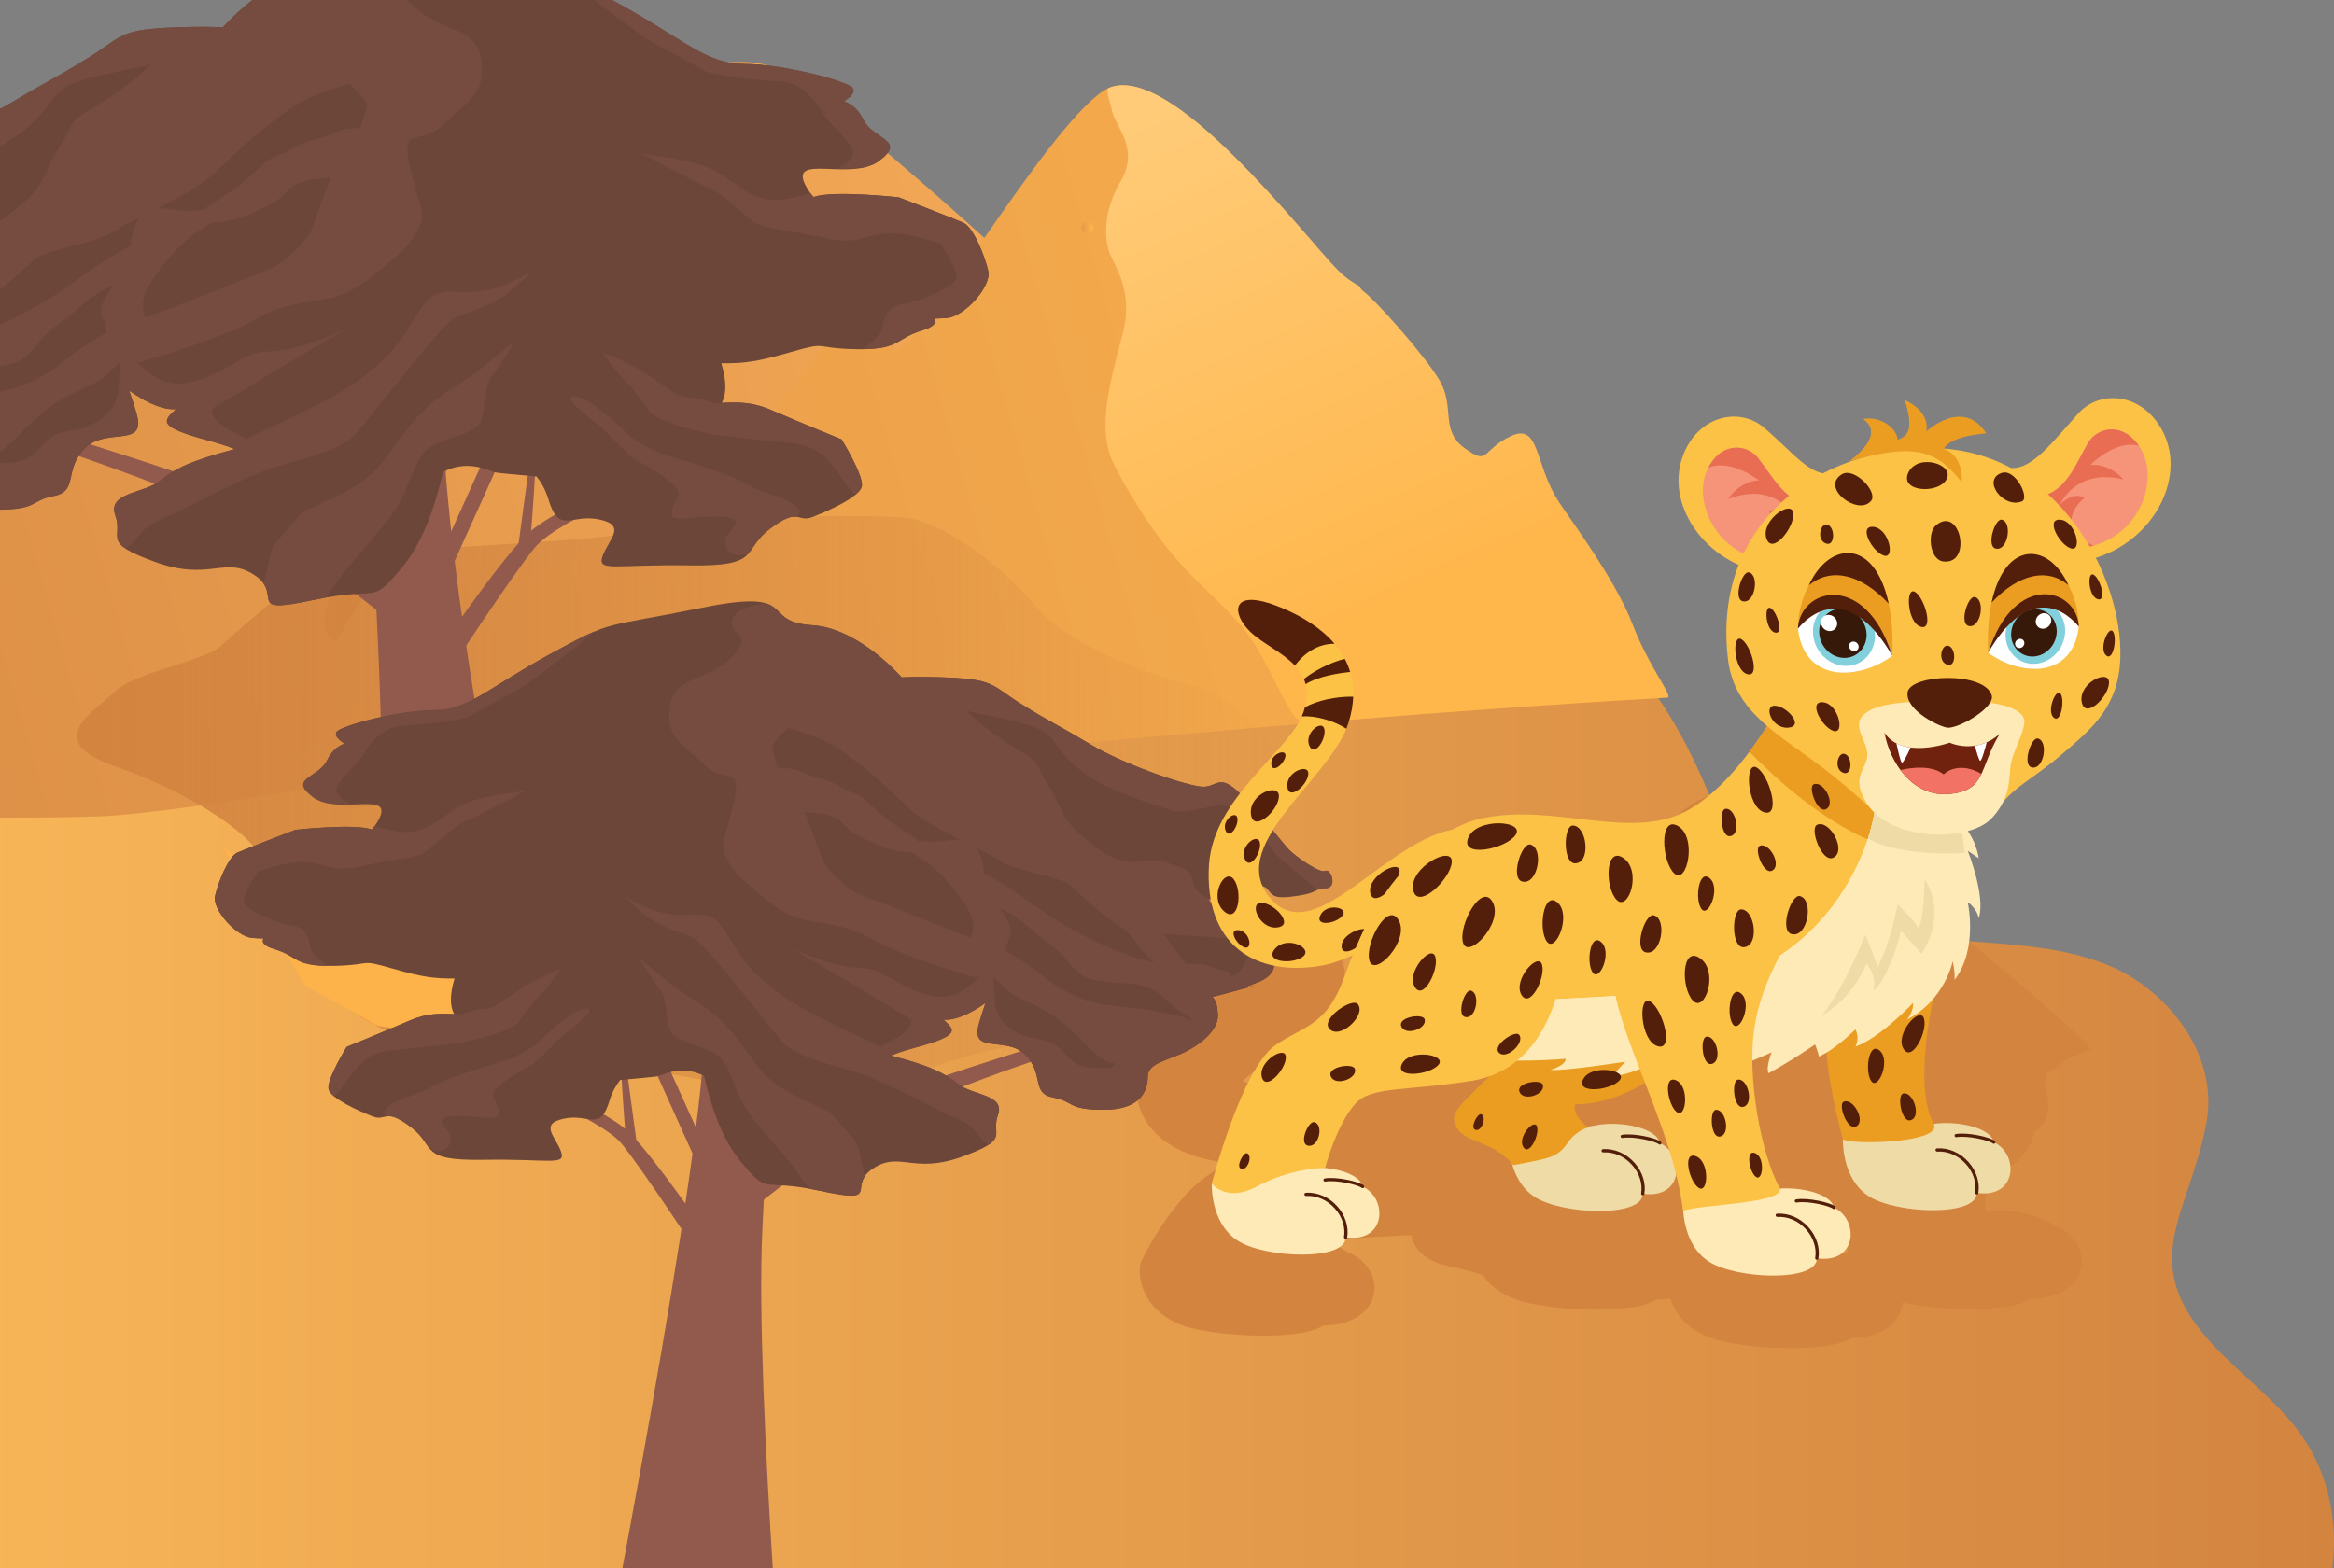 <svg xmlns="http://www.w3.org/2000/svg" xmlns:xlink="http://www.w3.org/1999/xlink" id="Layer_10" data-name="Layer 10" viewBox="0 0 583.26 392.01"><rect x="0" y="0" width="583.26" height="392.01" fill="#808080" stroke="none"/><defs><style>      .cls-1 {        fill: #e86d53;      }      .cls-2 {        fill: #81d0dc;      }      .cls-3 {        fill: #d38540;      }      .cls-4 {        fill: url(#linear-gradient-5);      }      .cls-5 {        fill: url(#linear-gradient-6);      }      .cls-6 {        fill: url(#linear-gradient-4);      }      .cls-7 {        fill: url(#linear-gradient-3);      }      .cls-8 {        fill: url(#linear-gradient-2);      }      .cls-9 {        fill: #f59478;      }      .cls-10 {        fill: url(#linear-gradient);      }      .cls-11 {        fill: #eb9d22;      }      .cls-12 {        fill: #fdeab7;      }      .cls-13 {        fill: #f27366;      }      .cls-14 {        fill: #fdb349;      }      .cls-15 {        fill: #6c4638;      }      .cls-16 {        fill: #915a4c;      }      .cls-17 {        fill: #efdba5;      }      .cls-18 {        fill: #fff;      }      .cls-19 {        fill: #754c3f;      }      .cls-20 {        fill: #fbc246;      }      .cls-21 {        fill: #70220f;      }      .cls-22 {        fill: #531f0a;      }      .cls-23 {        fill: #371909;      }    </style><linearGradient id="linear-gradient" x1="-106.68" y1="296.92" x2="583.26" y2="296.92" gradientUnits="userSpaceOnUse"><stop offset="0" stop-color="#ffbe5c"></stop><stop offset=".29" stop-color="#f1ac53"></stop><stop offset="1" stop-color="#d38540"></stop></linearGradient><linearGradient id="linear-gradient-2" x1="-189.42" y1="165.1" x2="252.57" y2="165.1" gradientTransform="translate(35.45 -28.79) rotate(163.91) scale(1 -1)" gradientUnits="userSpaceOnUse"><stop offset=".02" stop-color="#f1a755"></stop><stop offset="1" stop-color="#d38540"></stop></linearGradient><linearGradient id="linear-gradient-3" x1="-435.79" y1="207.28" x2="21.64" y2="207.28" gradientTransform="translate(35.45 -28.79) rotate(163.91) scale(1 -1)" gradientUnits="userSpaceOnUse"><stop offset=".02" stop-color="#ffb64a"></stop><stop offset="1" stop-color="#e5994c"></stop></linearGradient><linearGradient id="linear-gradient-4" x1="-233.41" y1="120.51" x2="-253.44" y2="265.05" gradientTransform="translate(35.45 -28.79) rotate(163.91) scale(1 -1)" gradientUnits="userSpaceOnUse"><stop offset=".02" stop-color="#ffcb78"></stop><stop offset="1" stop-color="#ffb64a"></stop></linearGradient><linearGradient id="linear-gradient-5" x1="273.18" y1="56.93" x2="270.28" y2="56.93" gradientTransform="matrix(1,0,0,1,0,0)" xlink:href="#linear-gradient-3"></linearGradient><linearGradient id="linear-gradient-6" x1="19.2" y1="201.11" x2="323.2" y2="201.11" gradientUnits="userSpaceOnUse"><stop offset=".02" stop-color="#d38540"></stop><stop offset="1" stop-color="#d38540" stop-opacity="0"></stop></linearGradient></defs><path class="cls-10" d="M24.83,163.05c67.02-9.91,134.74-13.91,202.31-11.89,51.14,1.53,110.47-14.76,160.55,1.01,23.91,7.53,37.42,39.92,43.61,57.27,5.99,16.79,34.03,22.5,49.85,24.7,15.39,2.13,31.38,1.19,45.92,7.24,14.54,6.05,27.52,22.29,24.31,39.31-4.48,23.8-18.03,34.91,2.32,56.21,7.67,8.03,16.89,14.43,22.89,24.08,8.06,12.98,8.89,31.14,2.06,44.98-7.35,14.89-22.14,23.57-37.04,26.79-14.9,3.22-30.23,1.79-45.4,1.19-62.11-2.47-123.98,9.15-186.11,10.52-27.44.61-54.97-.78-82.28,2.26-8.28.92-16.57,2.25-24.88,1.76-30.55-1.8-58.41-18.15-88.84-18.3-41.6-.2-82.49,2-124.1-2.13-21.85-2.17-48.89-10.65-52.17-34.97-3.28-24.29,21.16-47.98,12.4-70.49-5.49-14.12-20.92-18.62-32.54-26.83-26.89-18.99-32.76-66.53-11.48-93,15.51-19.29,39.86-25.52,62.67-30.04,18.58-3.68,37.23-6.91,55.94-9.68Z"></path><path class="cls-8" d="M261.56,73.71s-58.35-54.53-70.35-57.55c-11.99-3.03-33.14,4-43.86,18.21-10.73,14.21-42.14,24.2-42.14,24.2,0,0-17.14-8.03-24.58,1.53-7.44,9.56-9.25,19.35-37.36,24.68-28.12,5.33-48.32-3.67-76.17,8.99-27.85,12.67-35.9,23.33-54.1,34.13-18.2,10.81-50.81,29.48-54.1,34.13-3.29,4.66-21.22,22.8-22.56,27.82-1.33,5.02,8.73,20.65,20.96,18.05,12.22-2.6,51.71-10.28,65.66-6.89,13.95,3.39,79.88,3.84,101.89,3.05,22.01-.79,92.43-13.68,134.73-21.25,42.3-7.57,110.03-16.91,118.57-25.86,8.54-8.95-16.59-83.25-16.59-83.25Z"></path><path class="cls-7" d="M401.21,152.18c-10.94-2.15,2.5,1.07-5.24-8.32-5.25-6.37-8.39-14.16-12.71-21.13-1.56-2.52-3.39-5.64-5.98-7.23-2.46-1.51-4.3-.35-6.51,1.37-1.73,1.35-5.18.55-6.1-1.47-8.99-19.63-31.92-30.77-35.74-53.12-.05-.28-.07-.55-.07-.82-13.54-15.53-40.48-47.39-53.26-38.67-14.99,10.22-46.97,66.54-52,64.63-5.04-1.91-6.57-11.13-10.71-9.94s-5.71,11.31-24.9,30.3c-19.19,18.99-37.67,28.8-54.67,35.95-17,7.15-57.75,44.69-57.75,44.69l10.69,13.74s278.6-25.4,321.66-27.73c10.51-.57-20.5-.55-.91-3.88-8.86-5.75,4.44-16.35-5.8-18.36Z"></path><path class="cls-6" d="M323.19,178.63c-2.24-2.88-5.75-11.38-9.67-17.65-3.92-6.27-9.42-10.67-16.41-17.82-6.99-7.14-13.86-17.5-18.72-27.02-4.86-9.52-.24-22.83,2.34-33.44,2.58-10.61-2.83-17.15-3.68-20.08s-1.65-9.39,3.07-17.45c4.72-8.06-1.38-13.34-2.28-17.67-.58-2.8-1.34-3.95-.99-5.4,15.57-7.11,48.45,36.31,57.69,45.65,1.43,1.44,3.19,2.69,5.14,3.79.32.57.65,1.01,1.01,1.26,2.8,2.01,14.92,15.43,18.98,22.18,4.06,6.75.08,12.49,6.32,17.03,6.24,4.54,4.05.59,11.48-2.96,7.43-3.55,5.92,7.1,12.18,16.57,3.13,4.74,14.11,19.42,18.31,30.41,4.21,10.99,10.4,18.27,8.7,18.36-12.24.66-52.26,3.2-90.74,6.48-1.18-.65-2.07-1.4-2.73-2.26Z"></path><path class="cls-3" d="M110.87,119.17c-3.98,6.39-13.41,18.14-15.05,21.52-1.64,3.39-12.06,19.79-12.06,19.79,0,0-7.05-1.75,2.16-19.55,9.2-17.8,14.5-21.65,11.6-26.64-2.89-4.99-3.75-9.98-1.69-14.95,2.06-4.96,5.55-10.05,7.65-15.89,2.1-5.85,3.86-8.82,3.95-12.56.06-2.83-.57-8.67-1.37-12.59,5.04-1.69,31.61-11.08,41.3-23.92,9.55-12.65,27.33-19.58,39.58-18.83-3.7,1.39-8.68,3.78-11.81,7.34-5.48,6.24-2.63,8.04-10.26,14.9-7.63,6.86-19.03,12.77-21.09,19.77-2.06,7-5.03,16.89-8.59,23.74-3.56,6.85-11,13.36-13.64,15.29-2.65,1.93-6.69,16.2-10.67,22.59Z"></path><path class="cls-4" d="M271.73,58.43c1.93,0,1.93-3,0-3s-1.93,3,0,3h0Z"></path><path class="cls-3" d="M447.66,199.41c-9.28-4.17-24.07-2.29-29.98,6.45-2.31,3.42-2.77,7.4-1.3,11.2,1.87,4.81,6.68,8.91,13.58,11.7-1.15,3.68-1.32,7.59-.48,11.57.86,4.08,3.25,7.14,6.19,9.5-4.22,2.75-8.43,4.82-12.57,6.14-8,2.57-18.32,1.94-29.24,1.27-9.23-.57-18.77-1.15-28.42-.02-2.77.33-5.62.9-8.47,1.7-8.51,1-16.75,4.21-24.04,7.06-8.97,3.5-17.45,6.81-22.27,4.23-.03-.01-.05-.03-.08-.04,2.02-2.02,6.65-4.98,9.63-6.89,5.17-3.31,10.06-6.44,12.83-10.02.37-.47.69-.95.97-1.43.41-.7.77-1.43,1.12-2.28.07-.17.14-.33.19-.47.28-.77.5-1.55.63-2.26.01-.06.09-.6.1-.66.04-.28.08-.57.1-.85.02-.29.02-.58,0-.87,0-2.02-.46-3.94-1.39-5.73-.06-.12-.12-.25-.19-.37-.33-.6-.72-1.18-1.15-1.74-.18-.24-.39-.47-.71-.83-.18-.22-.37-.43-.57-.64-.13-.13-.26-.26-.4-.37-.94-.9-2.03-1.75-3.24-2.53-.11-.08-.23-.16-.35-.23-.05-.03-.12-.07-.19-.11-.29-.18-.6-.35-.91-.52l-1.97,3.53,1.73-3.66c-.25-.14-.49-.28-.76-.42-.37-.19-.76-.38-1.15-.57-.31-.15-.63-.3-.95-.44-.38-.17-.78-.34-1.18-.5-.34-.14-.68-.27-1.03-.41-.39-.15-.78-.29-1.17-.43-.38-.13-.76-.26-1.25-.43l-1.04-.34c-.42-.13-.85-.26-1.29-.39l-1.05-.31c-.49-.13-.99-.26-1.53-.4l-.86-.22c-.81-.2-1.62-.39-2.45-.56-3.7-.8-6.79-1.21-9.2-1.23-1.8-.01-3.31.21-4.61.66-.28.09-.65.23-.89.34-1.39.65-2.51,1.67-3.26,2.98-.74,1.29-1.04,2.73-.88,4.16.16,1.42.74,2.77,1.73,4,1.11,1.39,2.73,2.64,4.82,3.71.52.27,1.08.53,1.67.77l.69.28c.32.13.64.26.98.39l.77.28,2.01-5.52-1.7,5.63,4.24,1.51c.37.14.74.28,1.16.44l.31.12c.31.13.61.26.91.39.01,0,.31.14.32.14.07.03.14.07.21.1-1.69,1.31-4.79,3.13-7.02,4.43-8.55,5.01-18.23,10.69-19.3,19.9-.62,5.34.98,10.13,4.61,13.85,4.1,4.2,10.69,6.81,19.12,7.68-.44.15-.89.31-1.34.47-11.35,4.2-20.08,21.59-21.04,23.56-.32.65-.51,1.35-.57,2.07-.33,3.83,1.63,11.19,11.03,14.5,7.31,2.57,27.69,3.74,34.11.32.24-.13.46-.25.67-.39,8.32-.16,12.04-4.18,12.71-8.13.63-3.65-1.24-8.05-6.67-10.28-.29-.21-.6-.4-.92-.55-.61-.44-1.44-.91-2.6-1.35.24-.17.49-.34.74-.49,1.64-.97,7.21-1.24,13.66-1.56,1.58-.08,3.3-.16,5.15-.26.22,1.58,1.05,3.46,3.27,5.22,2.09,1.67,4.85,2.28,8.03,2.99,2.24.5,4.73,1.05,6.6,1.92,1.53,2.15,4.13,4.53,8.48,6.06,7.31,2.57,27.69,3.74,34.11.32.23-.13.46-.25.66-.39,1.31-.02,2.48-.14,3.53-.32.98,3.14,3.57,7.59,10.46,10.01,4.09,1.44,12.29,2.44,19.83,2.44,5.93,0,11.45-.62,14.28-2.12.24-.13.46-.26.67-.39,8.32-.16,12.04-4.18,12.71-8.13.04-.25.07-.5.09-.76,8.76,1.99,25.58,2.59,31.31-.46.24-.13.46-.26.67-.39,8.32-.17,12.03-4.18,12.71-8.13.63-3.66-1.24-8.05-6.67-10.28-.35-.25-.71-.47-1.1-.64-.02-.01-.05-.02-.07-.03-4.12-2.7-11.55-3.14-16.05-3.12-.29-1.83-.02-4.87,1.34-8.83.35-.26.68-.52.99-.77,1.24.04,2.48-.32,3.53-1.06,3.74-2.62,5.62-5.84,6.4-8.96.75-.45,1.41-1.07,1.91-1.84,2.04-3.13,1.67-6.75.52-9.93.34-.85.49-1.77.41-2.7.28-.14.56-.29.81-.44,1.52-.88,2.78-1.81,3.83-2.81.05-.03.11-.06.16-.09,1.68-.96,3.58-1.69,6.22-2.69,2.56-.98-72.51-62.07-74.71-63.06ZM449.4,306.34c3.06-.9,6.1-1.91,8.39-2.71.15.08.29.16.45.23.82,2.73,1.95,5.54,3.41,8.5.03.29.07.59.13.89-3.23-.71-6.73-.91-9.31-.94-1.21-1.66-2.28-3.76-3.07-5.98Z"></path><g><path class="cls-5" d="M54.97,161.67c-5.36,4.03-21.49,6.43-26.34,11.28-4.85,4.85-18.55,12.12,0,18.57,18.55,6.45,32.68,16.2,35.8,21.56,11.34,19.5,5.72,28.34,23.86,39.98,18.14,11.64,29.12,8.22,48.43,10.25,19.3,2.03,56.13,11.84,74.27,9.64,18.15-2.2,15.52-5.84,40.26-11.25,24.75-5.42,62.11-26.98,62.11-26.98,0,0,11.29-27.87,9.68-37.54-1.61-9.68-14.52-23.39-25-25.81-10.49-2.42-31.46-10.34-38.72-19.29-7.26-8.94-23.18-22.06-33.77-22.76-10.59-.7-52.53-.7-66.25,3.33-13.71,4.03-71.64,3.01-82.19,10.68-10.55,7.67-22.14,18.35-22.14,18.35Z"></path><path class="cls-16" d="M126.74,218.45s-12.75-58.98-15.86-106.87c-3.11-47.89-3.17-39.05-3.17-39.05l-17.74,3.7s2.74,46.12,4.53,85.37c2.04,44.72,0,65.74,0,65.74,0,0-9.97,8.87-13.59,9.81-3.25.85,17.38,10.19,17.38,3.78,0-2.21-1.62-3.59,8.51-.56,9.24,2.77,15.12-3.35,19.34.87,4.22,4.22,19.3-5.9,15.67-7.96-5.81-3.29,3.77-3.1-1.77-6.7-5.54-3.6-12.09-2.36-13.3-8.14Z"></path><path class="cls-16" d="M3.34,108.57s36.64,11.5,56.83,21.59c20.19,10.09,40.1,27.37,40.1,27.37l3.94-6.23s-30.3-21.77-43.76-27.34c-13.46-5.57-54.96-18.19-54.96-18.19l-2.15,2.8Z"></path><path class="cls-16" d="M108.71,163.88s15.25-22.59,22.77-30.1c7.52-7.52,37.79-19.25,37.79-19.25v3.58s-29.71,11.47-35.62,18.77c-5.91,7.3-20.16,29.03-20.16,29.03l-4.78-2.02Z"></path><path class="cls-16" d="M108.71,141.58c1.3-2.36,25.01-55.33,25.01-55.33l3.42,1.86-25.68,56.9-2.75-3.43Z"></path><path class="cls-16" d="M132.49,114.52l-3.04,22.41s2.71-2.14,3.04-2.47,1.43-19.4,1.43-19.4l-1.43-.54Z"></path><path class="cls-16" d="M146.49,438.91s26.53-132.7,29.32-175.65c2.79-42.95,2.84-35.02,2.84-35.02l15.9,3.32s-2.46,41.36-4.07,76.56c-1.83,40.11,6.92,142,6.92,142,0,0-52-6.01-50.92-11.2Z"></path><path class="cls-16" d="M272.24,260.55s-32.86,10.31-50.97,19.36c-18.1,9.05-35.96,24.54-35.96,24.54l-3.53-5.59s27.17-19.52,39.24-24.52c12.07-5,49.29-16.31,49.29-16.31l1.93,2.51Z"></path><path class="cls-16" d="M177.75,310.16s-13.68-20.25-20.42-27c-6.74-6.74-33.89-17.26-33.89-17.26v3.21s26.64,10.29,31.94,16.83c5.3,6.55,18.08,26.03,18.08,26.03l4.28-1.81Z"></path><path class="cls-16" d="M177.75,290.16c-1.16-2.12-22.43-49.62-22.43-49.62l-3.07,1.67,23.03,51.03,2.47-3.08Z"></path><path class="cls-16" d="M156.42,265.9l2.73,20.1s-2.43-1.92-2.73-2.22-1.28-17.4-1.28-17.4l1.28-.49Z"></path><path class="cls-14" d="M76.23,246.33l-20.5-34.6s14.62,10.5,20.6,16.27c5.97,5.77,8.71,9.6,8.71,9.6l-6.24-22.78s7.42,8.03,9.47,12.56c2.06,4.53,5.03,9.13,5.03,9.13l-2.97-15.1,1-13.39s1.26,12.77,2.5,18.13c1.24,5.36,4.45,14.78,4.45,14.78,0,0-1.6-9.26-.25-15.83,2.14-10.42,10.68-19.55,10.68-19.55,0,0-7.46,18.13-7.46,21.42s-.39,11.84-.39,11.84c0,0,4.22-14.24,7.05-17.9,9.44-12.2,26-21.54,26-21.54,0,0-19.07,18.95-22.37,25.54-3.3,6.59-1.83,7.23-1.83,7.23,0,0,2.51-4.48,10.48-9.63,8.81-5.7,17.92-6.05,17.92-6.05,0,0-9.73,4.45-15.19,10.68-2.74,3.12-4.58,8.68-3.96,8.68s12.72-10.92,12.72-10.92l-6.12,11.53s2.88-1.24,8.24-6.59c5.36-5.36,12.15-23.28,12.15-23.28,0,0-2.27,12.56-2.27,16.27s2.27,7.83,2.27,7.83l8.86-15.45s-3.5,12.77-4.53,16.68c-1.03,3.91-5.36,13.39-5.36,13.39,0,0-16.48,6.18-27.81,8.86-11.33,2.68-20.8,3.71-24.1,1.65-3.3-2.06-16.78-9.47-16.78-9.47Z"></path><path class="cls-15" d="M240.79,55.69c-2.49-1.1-16.18-6.36-16.18-6.36,0,0-16.18-1.79-21.16-.13-.05.02-.1.02-.15.04-.65-.71-1.28-1.59-1.89-2.7-4.57-8.43,11.24-1.05,18.27-6.32,7.02-5.27-1.41-5.27-3.86-10.19-1.32-2.63-2.76-3.85-4.87-4.72,2.23-1.51,2.63-2.36,2.22-3.2-.88-1.77-17.54-6.12-27.19-6.12s-14.91-6.14-32.64-15.79c-17.73-9.65-13.84-7.02-41.88-12.74-28.04-5.73-15.81,3.97-30.9,4.85-9.33.54-18.93,8.01-24.9,14.53-2.74-.15-6.11-.18-10.67-.03-15.56.5-13.88,2.01-22.75,7.53-8.87,5.52-8.87,5.02-18.91,11.04-10.04,6.02-27.61,11.89-31.62,11.97-4.01.08-4.51-3.95-10.54,2.09-6.03,6.03-11.54,13.55-13.55,15.56-2.01,2.01-8.53,6.61-10.04,5.81-1.51-.79-3.51,4.84,0,4.84s1,1.39,10.04,2.4c9.03,1,2.01-5.3,14.05-2.4,9.1,2.19,2.12,2.44,8.46,3.08-1.28,3.06-5.18,3.96-8.34,5.32-3.83,1.65-8.81,5.86-9.19,8.54-.38,2.68-3.06,6.89,4.6,9.58,7.66,2.68-8.04-1.53,7.66,2.68,1.56.42,2.88.78,4.08,1.11-1.03,1.51-1.13,1.99-1.4,4.64-.38,3.83,3.45,7.66,8.43,10.34,4.98,2.68,11.11,3.27,11.11,7.19s1.91,9.28,12.26,9.28,8.04-2.26,14.17-3.43c6.13-1.16,2.36-6.53,7.69-11.89,5.33-5.36,15.29,0,12.99-8.43-.64-2.33-1.28-4.27-1.9-6.01,4.58,3.24,8.59,4.88,11.69,4.65-3.2,2.95-4.9,4.32,8.07,7.83,2.55.69,4.74,1.41,6.67,2.13-11.36,2.99-15.04,4.96-18.7,7.89-4.15,3.32-13.27,2.9-11.2,8.71,2.07,5.81-3.73,6.64,9.95,11.61,13.69,4.98,17.42-1.66,24.89,3.32,7.47,4.98-2.9,9.95,14.52,6.22,17.42-3.73,14.1,1.66,22.4-8.3,5.85-7.02,8.86-17.95,10.12-23.79.11-.05.19-.09.3-.14,6.5-3,11,0,13.01.34.74.13,5.02.53,10.08.98,1.14,1.45,2.22,3.25,2.97,5.75,2.65,8.83,5.59,3.53,12.66,5,7.07,1.47,2.35,5,.88,9.12-1.47,4.12,2.94,2.06,21.49,2.36,18.54.29,12.95-3.53,20.31-9.13,7.36-5.59,6.77-1.47,10.6-2.94,3.83-1.47,11.77-5,12.36-7.65.59-2.65-5.04-11.77-5.04-11.77,0,0-9.39-3.83-17.63-7.36-4.95-2.12-8.53-1.91-12.31-1.78,1.12-2.09,1.28-5.21-.12-9.89,5.69.02,8.7-.31,17.23-2.77,9.86-2.84,5.31-.95,16.49-.76s9.67-2.65,16.48-4.69c3.05-.91,3.55-1.89,3.05-2.96,1.2-.03,2.3-.07,3.13-.14,4.56-.41,11.16-8.01,10.35-11.68-.81-3.67-3.71-11.01-6.2-12.11Z"></path><path class="cls-19" d="M114.28,7.69c-5.2-2.14-9.48-3.97-12.84-8.26-3.36-4.28,1.53-4.59,1.53-7.64,0-2.78-2.32-4.29-9.14-5.69-5.16,1.39-3.52,5.63-13.27,6.2-9.33.54-18.93,8.01-24.9,14.53-2.74-.15-6.11-.18-10.67-.03-15.56.5-13.88,2.01-22.75,7.53-8.87,5.52-8.87,5.02-18.91,11.04-10.04,6.02-27.61,11.89-31.62,11.97-4.01.08-4.51-3.95-10.54,2.09-6.03,6.03-11.54,13.55-13.55,15.56-2.01,2.01-8.53,6.61-10.04,5.81-1.51-.79-3.51,4.84,0,4.84,1.26,0,1.75.18,2.27.46,2.24-1.75,4.62-3.9,6.87-5.81,6.12-5.2,4.59-3.98,7.64-8.26,3.06-4.28,7.95-9.48,11.62-9.48s11.31,2.45,14.07,1.53c2.75-.92,12.84-3.97,18.96-7.03,6.12-3.06,11.01-7.34,14.37-12.54,3.36-5.2,15.6-6.12,25.07-8.56,9.48-2.45,23.24-1.22,23.24-1.22l15.29-2.45s15.29,11.62,14.68,14.37c-.61,2.75-3.06,10.7-6.42,13.76-3.36,3.06-6.73,16.82-8.26,18.65-1.53,1.84-5.5,6.73-10.4,8.56-4.89,1.84-22.02,8.87-28.44,11.01-6.42,2.14-7.64,10.5-7.64,10.5l4.59,1.42s21.1-6.12,28.74-10.7c7.64-4.59,15.59-4.28,20.49-5.81,4.89-1.53,10.4-6.12,11.93-7.64,1.53-1.53,5.2-3.67,7.97-8.56,2.77-4.89.29-6.12-1.85-16.51-2.14-10.4,2.45-4.59,7.95-9.78,5.5-5.2,9.78-7.64,10.09-12.84.31-5.2-.92-8.87-6.12-11.01Z"></path><path class="cls-19" d="M86.6,11.56c-4.62-3.22-7.44-3.82-12.46-4.22-5.03-.4-17.89,4.42-25.13,4.42s-7.84,1-9.45,2.61c-1.61,1.61-7.64,7.44-15.48,12.06-7.84,4.62-5.03,3.82-9.05,10.05-4.02,6.23-3.82,9.65-9.05,14.07-5.23,4.42-10.25,8.65-17.09,7.64-6.84-1-5.43,0-10.45,1.41-5.03,1.41-3.22,4.83-5.03,6.64-.87.87-2.25,1.6-3.77,2.41.16.02.3.04.49.05-1.28,3.06-5.18,3.96-8.34,5.32-.47.2-.95.44-1.45.71-.22.13-.44.27-.67.4-3.34,2-6.76,5.22-7.08,7.42-.38,2.68-3.06,6.89,4.6,9.58,7.66,2.68-8.04-1.53,7.66,2.68,1.56.42,2.88.78,4.08,1.11-1.03,1.51-1.13,1.99-1.4,4.64-.38,3.83,3.45,7.66,8.43,10.34,4.98,2.68,11.11,3.27,11.11,7.19s1.91,9.28,12.26,9.28,8.04-2.26,14.17-3.43c6.13-1.16,2.36-6.53,7.69-11.89,5.33-5.36,15.29,0,12.99-8.43-.64-2.33-1.28-4.27-1.9-6.01,4.58,3.24,8.59,4.88,11.69,4.65-3.2,2.95-4.9,4.32,8.07,7.83,2.55.69,4.74,1.41,6.67,2.13,0,0,4.05-1.06,2.75-2.37-1.31-1.31-5.23-2.21-7.69-5.23-2.46-3.02,1.06-3.22,6.69-6.84,5.63-3.62,25.53-15.28,25.53-15.28,0,0-8.44,3.82-14.48,4.83-6.03,1.01-6.84,0-11.06,2.41-4.22,2.41-10.05,5.63-14.47,6.03-4.42.4-6.43-1-9.05-2.81-2.61-1.81-6.23-6.73-6.23-6.73,0,0-1.01,6.53-1.01,9.95s-1.41,7.04-6.03,9.56c-4.62,2.53-6.03,1.09-10.05,3.1-4.02,2.01-4.62,6.64-11.06,6.77-6.43.13-4.62.67-8.04-2.75-3.42-3.42-4.42-3.22-11.86-3.42-7.44-.2-6.43-5.83-8.24-7.84-1.81-2.01,2.21-11.86,3.22-12.5,1-.64-10.66,2.25-13.87,1.04-3.22-1.21-3.22-3.62-4.83-5.23-1.61-1.61,2.21-3.62,4.62-4.83,2.41-1.21,21.11-1.21,23.92-2.81,2.81-1.61,13.47-9.05,20.51-12.46,7.04-3.42,15.28-3.62,20.91-7.24,5.63-3.62,18.7-8.64,24.93-14.47,6.23-5.83,10.25-10.05,18.7-15.88,8.44-5.83,18.9-6.43,20.71-8.85,1.81-2.41-2.01-3.62-6.63-6.84Z"></path><path class="cls-19" d="M37.77,59.98c-1.28.26-4.69-.16-18.58,10.02-13.9,10.18-28.77,15.54-33.94,16.25s-13.57-.09-15.68,1.2c-2.1,1.29-7.92.86-4.69,3.1,3.23,2.23,7.92-.67,7.6,3.04-.32,3.72-.8,9.53.97,9.53s-2.59,1.29,3.07-2.1c5.66-3.39,6.79-7.92,14.71-8.73,7.92-.81,12.44-.32,15.84-3.72,3.39-3.39,3.39-4.69,8.24-8.08,4.85-3.39,5.66-5.66,13.09-9.37,7.43-3.72,9.7-5.01,11.8-7.92,2.1-2.91,1.62-4.04-2.42-3.23Z"></path><path class="cls-19" d="M42.62,78.72c-1.13.32-7.6-.34-13.25,2.82-5.66,3.16-10.18,6.07-13.25,8.65-3.07,2.59-8.4,5.82-13.57,7.11-5.17,1.29-15.51,1.94-17.78,2.59-2.26.65-10.18,1.29-10.18,3.47s-2.26,3.31,1.13,4.93c3.39,1.62,7.76,1.39,10.5,2.88,2.75,1.49,2.91,6.62,7.11,4.46,4.2-2.16,4.2-.55,7.76-3.46,3.56-2.91,4.85-5.17,10.67-9.86,5.82-4.69,12.93-5.88,15.84-9.53,2.91-3.66,13.49-8.81,15.03-10.34,1.54-1.54,0-3.72,0-3.72Z"></path><path class="cls-19" d="M73.87,36.74c-7.61,4.12-4.91,1.19-10.56,6.54-5.65,5.35-11.9,8.18-11.9,8.92s-4.31,3.57,1.78,3.42c6.1-.15,9.67-2.23,14.72-4.76,5.06-2.53,3.12-5.5,12.34-6.25,9.22-.74,14.87-3.42,14.87-3.42v-9.07s-7.88-.74-11.6,1.04c-3.72,1.78-6.1,1.64-9.67,3.57Z"></path><path class="cls-19" d="M32.56,65.72c-4.16,5.41-8.57,10.43-7.08,13.41,1.49,2.98,1.37,7.12,2.55,7.12s10.12-.97,9.75-2.65c-.37-1.68-3.54-6.71-1.12-11.18,2.42-4.47,8.05-11.51,12.29-14.16,4.25-2.64,10.43-7.82,10.43-7.82,0,0-6.15,2.24-12.11,2.24s-9.31-2.24-12.29,1.49c-2.98,3.73-2.42,11.55-2.42,11.55Z"></path><path class="cls-19" d="M6.99,61.55c-9.19,3.45-15.94,4.45-19.68,9.62-3.73,5.17-3.02,5.09-7.04,10.37-4.02,5.29-5.89,7.87-5.89,7.87,0,0,7.04.43,11.92-4.02,4.88-4.45,3.73-6.03,9.05-9.48,5.31-3.45,11.2-9.19,13.79-11.49,2.59-2.3,6.89-8.79,6.89-8.79l-9.05,5.92Z"></path><path class="cls-19" d="M104.95,77.41c-5,7.88-5.77,9.99-13.84,16.53-8.07,6.53-28.11,14.8-29.64,15.93-1.08.8-2.38,1.35-4.33,1.82.53.18,1.09.36,1.58.55-11.36,2.99-15.04,4.96-18.7,7.89-4.15,3.32-13.27,2.9-11.2,8.71,1.49,4.17-1.05,5.78,2.45,8.19.02-.01.04-.01.06-.02,3.42-1.62,2.79-4.68,9-7.2,6.21-2.52,20.6-11.02,30.41-13.65,9.81-2.63,15.83-4.7,18.89-8.48,3.06-3.78,14.57-18.35,18.53-22.76,3.96-4.41,4.21-5.04,8.09-6.48,3.88-1.44,6.67-2.52,9.19-4.14,2.52-1.62,7.47-6.39,7.47-6.39,0,0-6.01,3.18-8.54,3.97-9.98,3.14-14.41-2.36-19.41,5.52Z"></path><path class="cls-19" d="M116.99,94.5c-3.41,2.44-8.81,4.86-14.27,11.54-5.47,6.68-6.51,9.72-11.38,13.66-4.87,3.95-15.19,7.59-16.26,8.81-1.06,1.21-3.49,4.1-5.77,6.68-2.28,2.58-1.82,4.86-2.58,7.29-.28.9-.58,2.17-.82,3.45,2.74,4.09-2.6,7.25,12.27,4.06,1.17-.25,2.24-.46,3.23-.63.66-.75,1.37-1.69,2.17-2.93,3.34-5.16,10.02-11.84,14.27-17.61,4.25-5.77,5.01-11.99,8.2-15.79,3.19-3.8,13.43-3.95,14.38-8.35.95-4.4.83-8.5,2.49-10.63,1.65-2.13,5.9-8.96,5.9-8.96,0,0-7.41,6.25-11.84,9.41Z"></path><path class="cls-19" d="M192.69,102.47c-4.95-2.12-8.53-1.91-12.31-1.78-2.56.6-4.67-1.39-7.81-1.39s-4.27-1.35-7.68-3.59c-3.41-2.25-5.35-4.04-14.34-7.64,0,0,3.8,5.43,5.63,7.1s4.21,4.92,6.03,7.62c1.83,2.7,14.14,5.72,18.58,6.2,4.45.48,8.58.95,16.6,1.75,8.02.79,9.69,4.37,13.74,9.85,1.24,1.68,2.05,2.56,2.64,3.06.85-.7,1.43-1.4,1.58-2.04.59-2.65-5.04-11.77-5.04-11.77,0,0-9.39-3.83-17.63-7.36Z"></path><path class="cls-19" d="M197.72,125.69c-.78-.78-8.14-2.98-10.81-4.54-2.66-1.57-7.05-3.29-15.19-5.8-7.69-2.37-7.28-1.94-13-5.44-.34-.21-.71-.43-1.1-.67,0,0-6.27-6.26-10.18-8.62-3.92-2.35-5.64-1.72-4.39,0,1.25,1.72,7.68,6.42,8.93,7.83,1.25,1.41,4.54,4.7,6.11,5.95,1.57,1.25,5.64,2.82,9.4,6.11,3.76,3.29,1.41,3.13.47,6.86-.94,3.73,2.98,1.75,11.43,1.75s2.35,3.6,1.88,5.48c-.47,1.88.94,4.07,2.82,4.23.59.05,1.61-.09,2.79-.33,1.49-1.59,2.16-3.77,5.52-6.32,4.03-3.06,5.68-3.21,6.97-2.96.23-.5.39-.93.39-1.2,0-1.28-1.25-1.57-2.04-2.35Z"></path><path class="cls-19" d="M240.79,55.69c-2.49-1.1-16.18-6.36-16.18-6.36,0,0-16.18-1.79-21.16-.13-.05.02-.1.02-.15.04-.26-.28-.51-.62-.77-.96-3.45.89-6.64,1.95-10.06,1.63-4.8-.46-7.08-2.97-12.8-6.63-5.71-3.66-16-4.11-19.43-4.95,0,0,13.94,7.46,16.91,8.61,2.97,1.14,9.14,7.08,11.43,8.7,2.28,1.61,9.6,2.04,17.6,3.87,8,1.83,9.6-.69,15.31-1.14,5.71-.46,13.71,2.74,13.71,2.74,0,0,4.8,7.31,3.66,8.91-1.14,1.6-7.54,5.03-13.26,5.94-5.71.91-4.34,5.94-5.94,7.77-.84.96-2.56,2.39-4.01,3.55,9.34-.12,8.35-2.76,14.79-4.69,3.05-.91,3.55-1.89,3.05-2.96,1.2-.03,2.3-.07,3.13-.14,4.56-.41,11.16-8.01,10.35-11.68-.81-3.67-3.71-11.01-6.2-12.11Z"></path><path class="cls-19" d="M176.02,17.68c2.51,1.37,14.85,2.51,19.43,2.74,4.57.23,8.91,5.26,9.95,7.54,1.04,2.28,6.5,6.63,7.65,9.37,1.14,2.74-4.11,4.95-4.12,4.95h0l6.55-.36c1.55-.3,3.01-.82,4.2-1.71,7.02-5.27-1.41-5.27-3.86-10.19-1.32-2.63-2.76-3.85-4.87-4.72,2.23-1.51,2.63-2.36,2.22-3.2-.88-1.77-17.54-6.12-27.19-6.12s-14.91-6.14-32.64-15.79c-5.59-3.04-9.03-4.86-12-6.11l2.91,2.57s14.86,11.88,19.65,14.38c4.8,2.49,9.6,5.28,12.11,6.65Z"></path><path class="cls-15" d="M59.3,213.13c2.23-.99,14.51-5.7,14.51-5.7,0,0,14.51-1.61,18.97-.12.04.02.09.02.14.03.58-.64,1.15-1.42,1.69-2.42,4.09-7.56-10.08-.95-16.38-5.67-6.3-4.72,1.26-4.72,3.47-9.13,1.18-2.36,2.47-3.45,4.37-4.24-2-1.35-2.36-2.11-1.99-2.87.79-1.58,15.73-5.49,24.38-5.49,8.65,0,13.37-5.51,29.27-14.16,15.9-8.65,12.41-6.29,37.56-11.42,25.14-5.13,14.18,3.56,27.71,4.35,8.37.49,16.97,7.18,22.33,13.03,2.45-.13,5.48-.16,9.57-.03,13.95.45,12.45,1.8,20.4,6.75,7.95,4.95,7.95,4.5,16.96,9.9,9,5.4,24.76,10.66,28.36,10.73,3.6.07,4.04-3.54,9.45,1.87,5.41,5.41,10.35,12.15,12.15,13.95,1.8,1.8,7.65,5.92,9,5.21,1.35-.71,3.15,4.34,0,4.34-3.15,0-.9,1.25-9,2.15-8.1.9-1.8-4.75-12.6-2.15-8.16,1.96-1.9,2.19-7.59,2.76,1.15,2.75,4.65,3.55,7.48,4.77,3.43,1.48,7.9,5.26,8.24,7.66.34,2.4,2.75,6.18-4.12,8.59-6.87,2.4,7.21-1.37-6.87,2.4-1.4.38-2.58.7-3.66.99.92,1.36,1.02,1.78,1.25,4.16.34,3.43-3.09,6.87-7.56,9.27-4.47,2.4-9.96,2.93-9.96,6.45,0,3.52-1.72,8.32-10.99,8.32-9.28,0-7.21-2.03-12.71-3.08-5.5-1.04-2.12-5.85-6.9-10.66-4.78-4.81-13.71,0-11.65-7.56.57-2.09,1.15-3.83,1.7-5.39-4.11,2.91-7.71,4.38-10.49,4.17,2.87,2.64,4.39,3.88-7.24,7.03-2.29.62-4.25,1.27-5.98,1.91,10.19,2.68,13.48,4.44,16.77,7.07,3.72,2.98,11.9,2.6,10.04,7.81-1.86,5.21,3.35,5.95-8.93,10.42-12.28,4.46-15.62-1.49-22.32,2.98-6.7,4.46,2.6,8.93-13.02,5.58-15.62-3.35-12.65,1.49-20.09-7.44-5.25-6.3-7.94-16.1-9.08-21.33-.09-.04-.17-.08-.27-.13-5.83-2.69-9.87,0-11.66.3-.67.11-4.5.47-9.04.88-1.02,1.3-1.99,2.92-2.66,5.16-2.37,7.92-5.01,3.17-11.35,4.49-6.34,1.32-2.11,4.49-.79,8.18,1.32,3.7-2.64,1.85-19.27,2.11-16.63.26-11.61-3.17-18.21-8.18-6.6-5.01-6.07-1.32-9.5-2.64-3.43-1.32-10.56-4.49-11.09-6.86-.53-2.38,4.52-10.56,4.52-10.56,0,0,8.42-3.43,15.81-6.6,4.44-1.9,7.65-1.71,11.04-1.6-1-1.88-1.14-4.67.11-8.87-5.11.01-7.8-.28-15.45-2.48-8.84-2.55-4.76-.85-14.79-.68-10.03.17-8.67-2.38-14.78-4.2-2.73-.82-3.19-1.69-2.74-2.66-1.08-.03-2.06-.06-2.81-.13-4.09-.37-10.01-7.18-9.28-10.47.73-3.29,3.33-9.88,5.56-10.86Z"></path><path class="cls-19" d="M172.75,170.08c4.66-1.92,8.5-3.56,11.52-7.4,3.02-3.84-1.37-4.11-1.37-6.86,0-2.49,2.08-3.85,8.2-5.1,4.63,1.25,3.16,5.05,11.9,5.56,8.37.49,16.97,7.18,22.33,13.03,2.45-.13,5.48-.16,9.57-.03,13.95.45,12.45,1.8,20.4,6.75,7.95,4.95,7.95,4.5,16.96,9.9,9,5.4,24.76,10.66,28.36,10.73,3.6.07,4.04-3.54,9.45,1.87,5.41,5.41,10.35,12.15,12.15,13.95,1.8,1.8,7.65,5.92,9,5.21,1.35-.71,3.15,4.34,0,4.34-1.13,0-1.57.16-2.04.41-2.01-1.57-4.14-3.49-6.16-5.21-5.48-4.66-4.11-3.57-6.86-7.4-2.74-3.84-7.13-8.5-10.42-8.5-3.29,0-10.15,2.19-12.61,1.37-2.47-.82-11.52-3.56-17-6.31-5.48-2.74-9.87-6.58-12.89-11.24-3.02-4.66-13.99-5.48-22.49-7.68-8.5-2.19-20.84-1.1-20.84-1.1l-13.71-2.19s-13.71,10.42-13.16,12.89c.55,2.47,2.74,9.6,5.76,12.34,3.02,2.74,6.03,15.08,7.4,16.73,1.37,1.65,4.94,6.03,9.32,7.68,4.39,1.65,19.74,7.95,25.5,9.87,5.76,1.92,6.86,9.42,6.86,9.42l-4.11,1.28s-18.92-5.48-25.78-9.6c-6.86-4.11-13.98-3.84-18.37-5.21-4.39-1.37-9.32-5.48-10.69-6.86-1.37-1.37-4.66-3.29-7.15-7.68-2.49-4.39-.26-5.48,1.66-14.81,1.92-9.32-2.19-4.11-7.13-8.77s-8.77-6.86-9.05-11.52c-.27-4.66.82-7.95,5.48-9.87Z"></path><path class="cls-19" d="M197.58,173.56c4.15-2.88,6.67-3.42,11.18-3.79,4.51-.36,16.05,3.97,22.54,3.97,6.49,0,7.03.9,8.47,2.34,1.44,1.44,6.85,6.67,13.88,10.82,7.03,4.15,4.51,3.42,8.11,9.01,3.61,5.59,3.42,8.65,8.11,12.62,4.69,3.97,9.2,7.75,15.32,6.85,6.13-.9,4.87,0,9.37,1.26,4.51,1.26,2.89,4.33,4.51,5.95.78.78,2.01,1.43,3.38,2.16-.15.02-.27.03-.44.05,1.15,2.75,4.65,3.55,7.48,4.77.42.18.86.4,1.3.64.2.12.4.24.6.36,2.99,1.79,6.06,4.68,6.35,6.66.34,2.4,2.75,6.18-4.12,8.59-6.87,2.4,7.21-1.37-6.87,2.4-1.4.38-2.58.7-3.66.99.92,1.36,1.02,1.78,1.25,4.16.34,3.43-3.09,6.87-7.56,9.27-4.47,2.4-9.96,2.93-9.96,6.45,0,3.52-1.72,8.32-10.99,8.32-9.28,0-7.21-2.03-12.71-3.08-5.5-1.04-2.12-5.85-6.9-10.66-4.78-4.81-13.71,0-11.65-7.56.57-2.09,1.15-3.83,1.7-5.39-4.11,2.91-7.71,4.38-10.49,4.17,2.87,2.64,4.39,3.88-7.24,7.03-2.29.62-4.25,1.27-5.98,1.91,0,0-3.64-.95-2.46-2.12,1.17-1.17,4.69-1.98,6.9-4.69,2.21-2.7-.95-2.89-6-6.13-5.05-3.24-22.9-13.7-22.9-13.7,0,0,7.57,3.43,12.98,4.33,5.41.9,6.13,0,9.92,2.16,3.79,2.16,9.01,5.05,12.98,5.41,3.97.36,5.77-.9,8.11-2.52,2.34-1.62,5.59-6.04,5.59-6.04,0,0,.9,5.86.9,8.92s1.26,6.31,5.41,8.58c4.15,2.26,5.41.98,9.02,2.78,3.6,1.8,4.15,5.95,9.92,6.07,5.77.12,4.15.6,7.21-2.46,3.07-3.07,3.97-2.89,10.64-3.07,6.67-.18,5.77-5.23,7.39-7.03,1.62-1.8-1.98-10.64-2.89-11.21-.9-.58,9.56,2.02,12.44.94,2.89-1.08,2.89-3.24,4.33-4.69,1.44-1.44-1.98-3.25-4.15-4.33-2.16-1.08-18.93-1.08-21.46-2.52-2.52-1.44-12.08-8.11-18.39-11.18-6.31-3.07-13.7-3.24-18.75-6.49-5.05-3.24-16.77-7.75-22.36-12.98-5.59-5.23-9.2-9.02-16.77-14.24-7.57-5.23-16.95-5.77-18.57-7.93-1.62-2.16,1.8-3.24,5.95-6.13Z"></path><path class="cls-19" d="M241.36,216.98c1.15.23,4.2-.14,16.67,8.99,12.46,9.13,25.8,13.93,30.43,14.57,4.64.64,12.17-.08,14.06,1.08,1.88,1.16,7.1.77,4.2,2.78-2.9,2-7.1-.6-6.81,2.73.29,3.33.72,8.55-.87,8.55s2.32,1.16-2.75-1.88c-5.07-3.04-6.09-7.1-13.19-7.83-7.1-.72-11.16-.29-14.2-3.33-3.04-3.04-3.04-4.2-7.39-7.25-4.35-3.04-5.07-5.07-11.74-8.41-6.67-3.33-8.7-4.49-10.58-7.1-1.88-2.61-1.45-3.62,2.17-2.9Z"></path><path class="cls-19" d="M237.01,233.79c1.01.29,6.81-.3,11.88,2.53,5.07,2.83,9.13,5.44,11.88,7.76,2.75,2.32,7.54,5.22,12.17,6.38,4.64,1.16,13.91,1.74,15.94,2.32,2.03.58,9.13,1.16,9.13,3.12,0,1.96,2.03,2.97-1.01,4.42-3.04,1.45-6.96,1.25-9.42,2.58-2.46,1.33-2.61,5.94-6.38,4-3.77-1.94-3.77-.49-6.96-3.1-3.19-2.61-4.35-4.64-9.57-8.84-5.22-4.2-11.6-5.27-14.2-8.55-2.61-3.28-12.1-7.9-13.48-9.28-1.38-1.38,0-3.33,0-3.33Z"></path><path class="cls-19" d="M208.99,196.14c6.82,3.7,4.4,1.07,9.47,5.87,5.07,4.8,10.67,7.33,10.67,8,0,.67,3.87,3.2-1.6,3.07s-8.67-2-13.2-4.27c-4.53-2.27-2.8-4.93-11.07-5.6-8.27-.67-13.34-3.07-13.34-3.07v-8.13s7.07-.67,10.4.93c3.33,1.6,5.47,1.47,8.67,3.2Z"></path><path class="cls-19" d="M246.03,222.13c3.73,4.85,7.68,9.35,6.35,12.03-1.34,2.67-1.23,6.38-2.28,6.38-1.06,0-9.08-.87-8.74-2.38.33-1.5,3.17-6.01,1-10.02-2.17-4.01-7.21-10.33-11.03-12.7-3.81-2.37-9.35-7.02-9.35-7.02,0,0,5.51,2,10.86,2,5.35,0,8.35-2,11.03,1.34,2.67,3.34,2.17,10.36,2.17,10.36Z"></path><path class="cls-19" d="M268.97,218.39c8.24,3.09,14.3,3.99,17.65,8.63,3.35,4.64,2.71,4.56,6.31,9.3,3.61,4.74,5.28,7.06,5.28,7.06,0,0-6.31.39-10.69-3.61-4.38-3.99-3.35-5.41-8.12-8.5-4.77-3.09-10.05-8.24-12.37-10.31-2.32-2.06-6.18-7.89-6.18-7.89l8.12,5.31Z"></path><path class="cls-19" d="M181.12,232.62c4.48,7.07,5.17,8.96,12.41,14.82,7.24,5.86,25.21,13.27,26.58,14.29.97.72,2.13,1.21,3.88,1.63-.47.16-.97.33-1.41.49,10.19,2.68,13.48,4.44,16.77,7.07,3.72,2.98,11.9,2.6,10.04,7.81-1.34,3.74.94,5.18-2.19,7.35-.02-.01-.03-.01-.05-.02-3.07-1.45-2.5-4.19-8.07-6.45-5.57-2.26-18.48-9.89-27.27-12.24-8.79-2.36-14.2-4.21-16.94-7.6-2.74-3.39-13.07-16.46-16.62-20.41-3.55-3.95-3.77-4.52-7.25-5.81-3.48-1.29-5.98-2.26-8.24-3.71-2.26-1.45-6.7-5.73-6.7-5.73,0,0,5.39,2.85,7.66,3.56,8.95,2.81,12.92-2.11,17.41,4.95Z"></path><path class="cls-19" d="M170.32,247.94c3.05,2.19,7.9,4.36,12.8,10.35,4.9,5.99,5.84,8.71,10.2,12.25,4.37,3.54,13.62,6.81,14.58,7.9.95,1.09,3.13,3.68,5.17,5.99,2.04,2.32,1.63,4.36,2.32,6.54.25.81.52,1.95.74,3.1-2.46,3.67,2.33,6.5-11,3.64-1.05-.23-2.01-.41-2.9-.57-.6-.67-1.23-1.52-1.95-2.63-3-4.63-8.99-10.62-12.8-15.8-3.81-5.17-4.49-10.76-7.35-14.16-2.86-3.4-12.04-3.54-12.9-7.49-.85-3.95-.75-7.62-2.23-9.53-1.48-1.91-5.3-8.03-5.3-8.03,0,0,6.65,5.6,10.62,8.44Z"></path><path class="cls-19" d="M102.43,255.09c4.44-1.9,7.65-1.71,11.04-1.6,2.3.54,4.19-1.25,7.01-1.25,2.82,0,3.83-1.21,6.88-3.22,3.06-2.01,4.8-3.63,12.86-6.85,0,0-3.41,4.87-5.05,6.37-1.64,1.5-3.77,4.42-5.41,6.84-1.64,2.42-12.68,5.13-16.66,5.56-3.99.43-7.69.85-14.88,1.57-7.19.71-8.69,3.92-12.32,8.83-1.11,1.5-1.84,2.3-2.37,2.75-.76-.63-1.29-1.25-1.41-1.83-.53-2.38,4.52-10.56,4.52-10.56,0,0,8.42-3.43,15.81-6.6Z"></path><path class="cls-19" d="M97.92,275.91c.7-.7,7.3-2.67,9.69-4.07,2.39-1.41,6.32-2.95,13.63-5.2,6.89-2.12,6.53-1.74,11.66-4.88.31-.19.63-.39.98-.6,0,0,5.62-5.62,9.13-7.73,3.51-2.11,5.06-1.54,3.93,0-1.12,1.55-6.88,5.76-8.01,7.02-1.12,1.26-4.07,4.21-5.48,5.34-1.4,1.12-5.06,2.53-8.43,5.48s-1.26,2.81-.42,6.16c.84,3.35-2.67,1.57-10.25,1.57-7.59,0-2.11,3.23-1.69,4.92.42,1.69-.84,3.65-2.53,3.79-.53.04-1.45-.08-2.5-.3-1.33-1.43-1.94-3.38-4.95-5.67-3.62-2.75-5.09-2.88-6.25-2.65-.21-.44-.35-.83-.35-1.07,0-1.15,1.12-1.4,1.83-2.11Z"></path><path class="cls-19" d="M59.3,213.13c2.23-.99,14.51-5.7,14.51-5.7,0,0,14.51-1.61,18.97-.12.04.02.09.02.14.03.23-.25.46-.55.69-.86,3.1.8,5.96,1.75,9.03,1.46,4.3-.41,6.35-2.66,11.48-5.94,5.12-3.28,14.35-3.69,17.42-4.44,0,0-12.5,6.69-15.17,7.72-2.66,1.02-8.2,6.35-10.25,7.8-2.05,1.45-8.61,1.83-15.78,3.47-7.17,1.64-8.61-.61-13.73-1.02-5.12-.41-12.3,2.46-12.3,2.46,0,0-4.3,6.56-3.28,7.99,1.02,1.43,6.76,4.51,11.89,5.33s3.89,5.33,5.33,6.97c.75.86,2.29,2.15,3.59,3.18-8.38-.11-7.49-2.48-13.27-4.21-2.73-.82-3.19-1.69-2.74-2.66-1.08-.03-2.06-.06-2.81-.13-4.09-.37-10.01-7.18-9.28-10.47.73-3.29,3.33-9.88,5.56-10.86Z"></path><path class="cls-19" d="M117.39,179.04c-2.25,1.23-13.32,2.25-17.42,2.46-4.1.2-7.99,4.71-8.92,6.76-.93,2.05-5.83,5.94-6.86,8.4-1.02,2.46,3.69,4.44,3.69,4.44h0l-5.88-.33c-1.39-.27-2.7-.73-3.77-1.53-6.3-4.72,1.26-4.72,3.47-9.13,1.18-2.36,2.47-3.45,4.37-4.24-2-1.35-2.36-2.11-1.99-2.87.79-1.58,15.73-5.49,24.38-5.49,8.65,0,13.37-5.51,29.27-14.16,5.01-2.73,8.1-4.36,10.76-5.48l-2.61,2.31s-13.32,10.66-17.63,12.89c-4.3,2.24-8.61,4.73-10.86,5.96Z"></path></g><g><g><path class="cls-20" d="M364.36,207.13c-17.69,2.26-34.99,29.42-46.19,18.15-13.18-13.26,14.33-30.32,18.8-44.51,4.81-15.3-5.43-24.26-17.04-28.98-12.57-5.11-12.2,1.59-7.48,6.13,5.47,5.26,17.32,8.11,13.32,20.02-3.34,9.96-22.59,21.14-23.65,38.33-1.2,19.59,11.24,28.02,28.14,25.11,12.06-2.08,31.36-18.05,31.36-18.05,0,0,15.81-17.86,2.75-16.19Z"></path><path class="cls-22" d="M349.76,217.86c.15-3.29-8.06,1.07-7.35,5.24.71,4.17,7.2-1.95,7.35-5.24Z"></path><path class="cls-22" d="M341.98,233.37c.62-2.63-6.65-.37-6.72,3.1-.07,3.47,6.1-.47,6.72-3.1Z"></path><path class="cls-22" d="M335.52,228.84c1.52-2.06-4-3.16-5.54-.12-1.54,3.05,4.02,2.18,5.54.12Z"></path><path class="cls-22" d="M314.83,210.59c-.51-2.51-5.03.84-3.81,4.02,1.22,3.19,4.31-1.51,3.81-4.02Z"></path><path class="cls-22" d="M330.96,182.27c-.51-2.51-5.03.84-3.81,4.02,1.22,3.19,4.31-1.51,3.81-4.02Z"></path><path class="cls-22" d="M309.21,204.43c-.39-1.96-3.92.65-2.96,3.13.95,2.48,3.36-1.17,2.96-3.13Z"></path><path class="cls-22" d="M319.59,199.23c.31-3.74-7.42-.87-7,4.11.42,4.98,6.68-.37,7-4.11Z"></path><path class="cls-22" d="M321.23,188.93c.16-1.89-3.75-.44-3.54,2.08.21,2.52,3.38-.18,3.54-2.08Z"></path><path class="cls-22" d="M326.94,193.51c.23-2.81-5.57-.65-5.25,3.08.32,3.74,5.02-.27,5.25-3.08Z"></path><path class="cls-22" d="M325.63,239.09c2.6-2.12-4.04-5.31-6.98-1.95-2.94,3.36,4.38,4.07,6.98,1.95Z"></path><path class="cls-22" d="M311.07,236.83c2.03.58,1.3-4-1.5-4.32-2.8-.31-.53,3.73,1.5,4.32Z"></path><path class="cls-22" d="M308.32,219.81c-2.3-3.06-6.24,4.38-2.54,7.88,3.7,3.51,4.84-4.82,2.54-7.88Z"></path><path class="cls-22" d="M315.32,225.67c-3.35-.21-.65,6.64,3.79,6.17,4.44-.46-.44-5.96-3.79-6.17Z"></path><path class="cls-22" d="M333.5,160.92c-4.35-.03-7.76,2.56-9.91,5.45-3.17-3.37-8.13-5.54-11.15-8.45-4.72-4.54-5.1-11.24,7.48-6.13,5.22,2.12,10.16,5.1,13.58,9.13Z"></path><path class="cls-22" d="M338.16,174.16c-.08,2.06-.46,4.26-1.2,6.61-.15.46-.32.93-.51,1.4-3.14-2.05-7.71-3.32-11.14-3.1.17-.38.32-.76.45-1.14.13-.39.25-.78.34-1.15,3.16-1.7,7.73-2.7,12.06-2.63Z"></path><path class="cls-22" d="M337.4,167.96c-2.5.26-7.92,1.03-11.14,3.06-.11-.44-.25-.87-.42-1.27,2.33-1.96,6.57-4.15,10.21-5.07.55,1.04,1,2.14,1.35,3.29Z"></path></g><g><g><path class="cls-17" d="M399.77,281.13c5.5-.83,14.23.81,15.01,4.59,6.34,2.95,5.89,14.18-4.27,12.66.14,6.02-20.26,5.28-27.06.78-6.8-4.5-6.36-14.19-6.36-14.19l22.68-3.84Z"></path><path class="cls-22" d="M410.51,298.78c.19,0,.36-.14.4-.34.45-2.65-.48-5.57-2.48-7.8-2.08-2.32-4.94-3.56-7.83-3.39-.22.01-.39.2-.38.43.01.22.2.39.43.38,2.65-.15,5.27.99,7.18,3.12,1.84,2.05,2.69,4.72,2.29,7.13-.04.22.11.43.33.46.02,0,.05,0,.07,0Z"></path><path class="cls-22" d="M414.78,286.12c.12,0,.23-.05.31-.15.14-.17.12-.43-.06-.57-1.17-.96-6.73-2.21-9.71-1.73-.22.04-.37.24-.33.46.04.22.25.37.46.33,2.86-.47,8.15.8,9.07,1.55.07.06.17.09.26.09Z"></path></g><g><path class="cls-12" d="M325.51,292.03c5.5-.83,14.23.81,15.01,4.59,6.34,2.95,5.89,14.18-4.27,12.66.14,6.02-20.26,5.28-27.06.78-6.8-4.5-6.36-14.19-6.36-14.19l22.68-3.84Z"></path><path class="cls-22" d="M336.25,309.68c.19,0,.36-.14.4-.34.45-2.65-.48-5.57-2.48-7.8-2.08-2.32-4.94-3.56-7.83-3.39-.22.01-.39.2-.38.43.01.22.22.39.43.38,2.65-.15,5.27.99,7.18,3.12,1.84,2.05,2.69,4.72,2.29,7.13-.04.22.11.43.33.46.02,0,.04,0,.07,0Z"></path><path class="cls-22" d="M340.52,297.02c.12,0,.23-.05.31-.15.14-.17.12-.43-.06-.57-1.17-.96-6.73-2.21-9.71-1.73-.22.04-.37.24-.33.46.04.22.24.37.46.33,2.86-.47,8.15.8,9.07,1.55.08.06.17.09.26.09Z"></path></g><path class="cls-11" d="M387.28,241.83c-9.26,9.65-3.85,16-13.37,25.52-9.52,9.52-12.29,10.9-9.56,15,2.11,3.16,9.36,3.22,13.81,8.9,9.52-1.82,10.96-1.86,13.72-5.73,2.22-3.12,4.95-3.65,4.95-3.65,0,0-4.43-3.41-3.1-5.84,10.44,0,23.51-6.78,29.41-18.46,5.9-11.68-16.22-36.19-35.87-15.73Z"></path><g><path class="cls-17" d="M483.23,280.93c5.5-.83,14.23.81,15.01,4.59,6.34,2.95,5.89,14.18-4.27,12.66.14,6.02-20.26,5.28-27.06.78-6.8-4.5-6.36-14.19-6.36-14.19l22.68-3.84Z"></path><path class="cls-22" d="M493.97,298.58c.19,0,.36-.14.4-.34.45-2.65-.48-5.57-2.48-7.8-2.08-2.32-4.94-3.56-7.83-3.39-.22.01-.39.2-.38.43.01.22.21.39.43.38,2.65-.15,5.27.99,7.18,3.12,1.84,2.05,2.69,4.72,2.29,7.13-.04.22.11.43.33.46.02,0,.05,0,.07,0Z"></path><path class="cls-22" d="M498.24,285.92c.12,0,.23-.05.31-.15.14-.17.12-.43-.06-.57-1.17-.96-6.73-2.21-9.71-1.73-.22.04-.37.24-.33.46.04.22.24.37.46.33,2.86-.47,8.15.8,9.07,1.55.08.06.17.09.26.09Z"></path></g><g><path class="cls-12" d="M443.28,297.27c5.5-.83,14.23.81,15.01,4.59,6.34,2.95,5.89,14.18-4.27,12.66.14,6.02-20.26,5.28-27.06.78-6.8-4.5-6.36-14.19-6.36-14.19l22.68-3.84Z"></path><path class="cls-22" d="M454.01,314.91c.19,0,.36-.14.4-.34.45-2.65-.48-5.57-2.48-7.8-2.08-2.32-4.93-3.56-7.83-3.39-.22.01-.39.2-.38.43.01.22.21.39.43.38,2.65-.15,5.27.99,7.18,3.12,1.84,2.05,2.69,4.72,2.29,7.13-.04.22.11.43.33.46.02,0,.05,0,.07,0Z"></path><path class="cls-22" d="M458.29,302.26c.12,0,.23-.05.31-.15.14-.17.12-.43-.06-.57-1.17-.96-6.73-2.21-9.71-1.73-.22.04-.37.24-.33.46.04.22.25.37.46.33,2.86-.47,8.15.8,9.07,1.55.08.06.17.09.26.09Z"></path></g><path class="cls-11" d="M490.07,228.89c-5.67,9.34-13.01,41.03-6.84,52.04,2.5,4.84-21.01,5.34-22.68,3.84-5.34-19.35-5.17-32.19-3.17-44.2,2-12.01,38.47-34.8,31.85-11.67h.83Z"></path><path class="cls-20" d="M450.06,165.9s-11.5,26.56-27.5,36.21c-14.36,8.67-33.83-1.61-52.44,2.5-18.62,4.11-34.22,31.92-32.03,39.59,1.66,5.8,7.67,15.33,51.19,18.89,43.53,3.56,88.15-11.5,97.46-38.6,9.31-27.1-13.2-86.62-36.68-58.59Z"></path><path class="cls-11" d="M437.18,187.93c8.23,8.47,31.32,29.9,51.64,24.98,1.54-29.16-18.23-71.51-38.75-47.01,0,0-4.96,11.44-12.89,22.04Z"></path><path class="cls-12" d="M419.13,247.69c37.87-3.85,49.62-37.04,49.76-48.99.26-21.99,9.08-19.98,15.35-15.74,4.78,13.76,10,40.61,6.18,51.75-9.31,27.1-57.6,31.94-101.13,28.38-16.77-1.37-27.97-3.63-35.5-6.22h0c-11.63-7.85,27.48-5.33,65.35-9.18Z"></path><path class="cls-12" d="M419.13,247.69c37.87-3.85,49.62-37.04,49.76-48.99.26-21.99,9.08-19.98,15.35-15.74,4.78,13.76,10,40.61,6.18,51.75-9.31,27.1-57.6,31.94-101.13,28.38-16.77-1.37-27.97-3.63-35.5-6.22h0c-11.63-7.85,27.48-5.33,65.35-9.18Z"></path><path class="cls-12" d="M489.07,204.71c4.85,4.22,5.4,9.83,5.4,9.83l-2.73-1.87s4.58,11.52,2.73,16.85c-.41-2.45-2.75-4.03-2.75-4.03,0,0,2.69,11.6-3.28,19.45.15-2.17-.46-4.65-.46-4.65,0,0-1.98,9.78-11.41,14.56,1.8-2.28,1.5-4.13,1.5-4.13,0,0-8.2,8.72-14.4,10.9,1.15-2.28,0-4.31,0-4.31,0,0-5.06,5.09-9.16,6.8-.06-.88-.93-3.04-.93-3.04,0,0-6.01,4.19-11.62,7.2-.76-1.44.76-5.21.76-5.21,0,0-12.89,5.78-15.56,5.93-2.67.14-13.78-3.6-13.78-3.6,0,0-4.67,3.03-10.25,3.6,1.62-2.31,3.06-3.6,3.06-3.6,0,0-15.27,2.4-18.72,2.06,4.18-1.34,3.79-2.78,3.79-2.78,0,0-16.45,1.33-20.49-.56,7.63-2.9,10.93-5.7,10.93-5.7l66.78-6.19,40.58-47.51Z"></path><path class="cls-17" d="M480.94,219.71c6.03,9.67-.8,18.68-.8,18.68l-5.09-5.74s-2.53,11.21-6.87,15.04c.99-3.83-1.76-6.84-1.76-6.84,0,0-3.13,8.46-11.06,12.92,5.88-7.44,10.77-20.11,10.77-20.11,0,0,2.63,6.29,3.04,8.18,3.28-6.18,5.05-15.78,5.05-15.78,0,0,4.61,4.46,5.14,6,1.5-1.7,1.57-12.33,1.57-12.33Z"></path><path class="cls-17" d="M491,213.16c-1.3-10.81-4.09-22.54-6.76-30.21-6.27-4.24-15.09-6.25-15.35,15.74-.03,2.72-.67,6.55-2.08,10.89.23.13.45.26.68.39,5.44,2.89,16.05,3.82,23.51,3.19Z"></path><path class="cls-20" d="M451.47,216.21c.55,16-10.66,23.58-13.14,41.34-1.64,11.74,1.58,30.57,6.44,39.5,1.15,3.83-19.53,3.97-24.18,5.62-2.34-19.83-15.71-42.84-17.31-56.43-3.07-26.08,47.37-54.12,48.19-30.03Z"></path><path class="cls-20" d="M390.8,238.59c-.89,12.2-6.48,28.96-23.09,31.59-16.61,2.63-25.05,1.31-28.99,5.68-4.79,5.33-7.59,16.09-7.59,16.09,0,0-8.24-.13-17.13,4.67-7.47,4.04-11.18-.75-11.18-.75,0,0,7.43-28.71,15.88-34.59,7.05-4.91,12.8-4.63,17.23-17.08,3.38-9.49,9.18-22.6,19.3-28.27,10.13-5.67,37.38-2.44,35.56,22.67Z"></path><path class="cls-22" d="M439.05,191.89c-3.12-1.91-2.59,9.74,1.76,11.14,4.35,1.4,1.36-9.23-1.76-11.14Z"></path><path class="cls-22" d="M412.41,250.35c-3.12-1.91-2.59,9.74,1.76,11.14,4.35,1.4,1.36-9.23-1.76-11.14Z"></path><path class="cls-22" d="M362.8,215.44c.19-4.33-10.6,1.41-9.67,6.9.93,5.49,9.47-2.57,9.67-6.9Z"></path><path class="cls-22" d="M378.75,208.7c2.46-3.57-9.74-4.42-11.85.73-2.11,5.15,9.4,2.84,11.85-.73Z"></path><path class="cls-22" d="M418.42,218.34c3.19,2.93,5.74-9.02.94-11.84-4.8-2.82-4.13,8.91-.94,11.84Z"></path><path class="cls-22" d="M403.98,224.92c2.98,3.09,6.37-7.16,1.76-10.4-4.6-3.23-4.75,7.3-1.76,10.4Z"></path><path class="cls-22" d="M423.07,250.14c3.04,3.15,6.49-7.3,1.8-10.59-4.69-3.3-4.84,7.44-1.8,10.59Z"></path><path class="cls-22" d="M358.67,239.12c-1-3.17-7.28,3.83-5.15,7.54,2.12,3.71,6.16-4.36,5.15-7.54Z"></path><path class="cls-22" d="M384.09,281.61c-.67-2.13-4.88,2.57-3.46,5.06,1.42,2.49,4.13-2.93,3.46-5.06Z"></path><path class="cls-22" d="M321.33,264.19c-.13-3.01-6.97,1.21-6.01,5s6.15-1.99,6.01-5Z"></path><path class="cls-22" d="M385.33,241.1c-1-3.17-7.28,3.83-5.15,7.54,2.12,3.71,6.16-4.36,5.15-7.54Z"></path><path class="cls-22" d="M480.79,254.57c-1-3.17-7.28,3.83-5.15,7.54,2.12,3.71,6.16-4.36,5.15-7.54Z"></path><path class="cls-22" d="M359.49,266.15c2.12-2.57-7.16-4.04-9.13-.24-1.97,3.8,7,2.81,9.13.24Z"></path><path class="cls-22" d="M404.76,270c2.12-2.57-7.16-4.04-9.13-.24-1.97,3.8,7,2.81,9.13.24Z"></path><path class="cls-22" d="M365.6,235.62c1.22,4.4,10.16-4.88,7.44-10.07-2.73-5.19-8.65,5.67-7.44,10.07Z"></path><path class="cls-22" d="M386.56,235.37c2.2,2.96,6.24-6.63,2.67-9.75-3.56-3.12-4.87,6.79-2.67,9.75Z"></path><path class="cls-22" d="M398.04,243.15c1.72,2.32,4.89-5.2,2.1-7.65-2.79-2.45-3.82,5.32-2.1,7.65Z"></path><path class="cls-22" d="M425.19,227.21c1.72,2.32,4.89-5.2,2.1-7.65-2.79-2.45-3.82,5.32-2.1,7.65Z"></path><path class="cls-22" d="M467.65,270.28c1.72,2.32,4.89-5.2,2.1-7.65-2.79-2.45-3.82,5.32-2.1,7.65Z"></path><path class="cls-22" d="M419.04,278c2.3,1.75,3.24-6.36-.13-7.93-3.37-1.57-2.17,6.18.13,7.93Z"></path><path class="cls-22" d="M438.78,294.17c1.71,1.3,2.4-4.72-.1-5.89-2.5-1.16-1.61,4.59.1,5.89Z"></path><path class="cls-22" d="M424.5,296.93c2.42,1.58,2.8-6.57-.67-7.9-3.47-1.33-1.75,6.31.67,7.9Z"></path><path class="cls-22" d="M433.06,256.06c1.72,2.32,4.89-5.2,2.1-7.65-2.79-2.45-3.82,5.32-2.1,7.65Z"></path><path class="cls-22" d="M342.21,240.11c1.21,4.36,10.07-4.83,7.37-9.98-2.7-5.14-8.57,5.62-7.37,9.98Z"></path><path class="cls-22" d="M382.45,211.11c-2.2-.6-5.15,8.54-2,9.26,3.88.89,5.43-8.33,2-9.26Z"></path><path class="cls-22" d="M413.28,228.8c-2.2-.6-5.15,8.54-2,9.26,3.88.89,5.43-8.33,2-9.26Z"></path><path class="cls-22" d="M392.99,206.36c-2.28.05-2.52,9.64.71,9.45,3.98-.24,2.85-9.52-.71-9.45Z"></path><path class="cls-22" d="M435.06,227.32c-2.28.05-2.52,9.64.71,9.45,3.98-.24,2.85-9.52-.71-9.45Z"></path><path class="cls-22" d="M367.57,247.63c-1.57-.43-3.66,6.08-1.42,6.59,2.77.64,3.86-5.93,1.42-6.59Z"></path><path class="cls-22" d="M449.82,224c-2.26-.62-5.28,8.77-2.05,9.51,3.99.92,5.57-8.55,2.05-9.51Z"></path><path class="cls-22" d="M454.11,206.16c-2.04.86,1.17,9.58,4,8.25,3.49-1.64-.83-9.58-4-8.25Z"></path><path class="cls-22" d="M439.77,211.43c-1.54.65.88,7.24,3.02,6.23,2.64-1.24-.63-7.24-3.02-6.23Z"></path><path class="cls-22" d="M460.75,275.39c-1.54.65.88,7.24,3.02,6.23,2.64-1.24-.63-7.24-3.02-6.23Z"></path><path class="cls-22" d="M475.62,273.34c-1.63.35-.49,7.27,1.8,6.69,2.83-.72.74-7.23-1.8-6.69Z"></path><path class="cls-22" d="M453.25,196.05c-1.54.65.88,7.24,3.02,6.23,2.64-1.24-.63-7.24-3.02-6.23Z"></path><path class="cls-22" d="M426.45,259.14c-1.66.2-1.15,7.2,1.19,6.83,2.88-.46,1.4-7.13-1.19-6.83Z"></path><path class="cls-22" d="M434.32,269.87c-1.66.2-1.15,7.2,1.19,6.83,2.88-.46,1.4-7.13-1.19-6.83Z"></path><path class="cls-22" d="M431.19,202.18c-1.66.2-1.15,7.2,1.19,6.83,2.88-.46,1.4-7.13-1.19-6.83Z"></path><path class="cls-22" d="M428.79,277.43c-1.62.14-1.33,6.97.95,6.68,2.82-.36,1.57-6.9-.95-6.68Z"></path><path class="cls-22" d="M356.02,254.8c-.42-1.56-6.56-.58-5.89,1.61.83,2.7,6.54.83,5.89-1.61Z"></path><path class="cls-22" d="M385.56,271.19c-.42-1.56-6.56-.58-5.89,1.61.83,2.7,6.54.83,5.89-1.61Z"></path><path class="cls-22" d="M328.49,280.51c-1.55-.46-3.94,5.28-1.72,5.85,2.73.71,4.13-5.13,1.72-5.85Z"></path><path class="cls-22" d="M338.59,267.23c-.43-1.61-6.79-.61-6.09,1.66.86,2.8,6.76.85,6.09-1.66Z"></path><path class="cls-22" d="M339.35,251.03c-1.36-1.81-9.25,3.56-7.22,6.05,2.5,3.07,9.34-3.22,7.22-6.05Z"></path><path class="cls-22" d="M311.67,288.29c-.91-.42-2.87,3.3-1.56,3.85,1.61.68,2.97-3.19,1.56-3.85Z"></path><path class="cls-22" d="M370.19,278.54c-.91-.42-2.87,3.3-1.56,3.85,1.61.68,2.97-3.19,1.56-3.85Z"></path><path class="cls-22" d="M379.64,258.68c-.97-1.3-6.62,2.55-5.17,4.33,1.79,2.2,6.69-2.31,5.17-4.33Z"></path></g><g><g><g><path class="cls-20" d="M457.8,118.31c-5.3,1.05-9.78-5.32-17.07-11.48-6.05-5.11-16.51-3.07-20.26,7.35-4.56,12.7,6.77,28.09,23.28,29.41,12.95-.06,20.16-17.05,14.05-25.28Z"></path><path class="cls-9" d="M451.67,126.04c-5.66-.84-9.01-7.33-12.36-11.59-2.73-3.47-9.44-4.25-12.76,3.18-3.75,8.4,3.23,23.02,18.5,22.76,9.31,0,12.59-13.84,6.62-14.36Z"></path><path class="cls-1" d="M439.31,114.45c3.36,4.26,6.7,10.74,12.36,11.59,5.97.52,2.68,14.35-6.62,14.36-1.32.02-2.57-.07-3.76-.26,4.75-2.19,7.54-7.72.78-12.1,2.68-2.13,6.3.84,6.3.84,0,0-5.06-8.62-16.55-4.14,3.35-4.78,7.75-4.67,7.75-4.67,0,0-7.09-5.54-12.67-3.15,3.42-6.67,9.78-5.83,12.42-2.47Z"></path></g><g><path class="cls-20" d="M502.57,116.99c5.39.34,10.45-6.67,16.87-13.73,5.33-5.86,15.96-5.22,21.05,4.62,6.19,11.99-3.01,28.73-19.21,32.22-12.85,1.65-23.69-14.15-18.71-23.1Z"></path><path class="cls-9" d="M511.12,123.74c5.5-1.58,7.96-8.45,10.73-13.11,2.25-3.8,8.8-5.45,13.07,1.48,4.83,7.83-.17,23.24-15.34,25-9.23,1.22-14.3-12.06-8.46-13.36Z"></path><path class="cls-1" d="M521.85,110.63c-2.77,4.67-5.23,11.53-10.73,13.11-5.85,1.3-.77,14.58,8.46,13.36,1.31-.15,2.54-.41,3.7-.75-4.99-1.55-8.49-6.66-2.37-11.9-2.94-1.75-6.13,1.67-6.13,1.67,0,0,3.88-9.21,15.87-6.28-3.95-4.3-8.29-3.61-8.29-3.61,0,0,6.3-6.42,12.15-4.79-4.27-6.16-10.46-4.49-12.64-.82Z"></path></g></g><path class="cls-20" d="M482.53,112c-28.3-.09-54.52,18.92-50.75,52.45,1.26,11.23,8.73,16.65,18.7,23.78,7.61,5.44,10.55,8.06,16.61,13.45,8.79,7.81,27.15,5.56,34.28-2.1,3.54-3.8,7.44-5.45,14.7-11.72,6.65-5.74,13.42-11.29,13.8-23.41.66-20.64-16.1-52.35-47.36-52.45Z"></path><path class="cls-12" d="M494.03,175.42c6.35.21,12.09,2.01,11.85,5.17-.22,2.85-2.52,6.55-3.31,10.05-.78,3.5.41,8.16-4.78,13.83-5.65,6.17-25.15,5.85-31.15-3.46-4.43-6.86-.13-8.54,0-12.24.13-3.69-4.37-7.39-.55-10.44,3.54-2.82,12.14-3.44,27.95-2.93Z"></path><path class="cls-21" d="M499.71,183.44c-5.94,5.29-12.49,2.21-12.49,2.21,0,0-11.86,4.28-16.29-2.49,1.4,7.73,7.19,15.94,15.78,15.34,9.76-.68,7.74-6.41,13-15.05Z"></path><path class="cls-13" d="M485.72,193.57c-2.8-2.27-7.78-1.82-10.79-1.07,2.79,3.74,6.82,6.34,11.78,5.99,5.17-.36,7.04-2.14,8.43-5.02-2.68-1.73-6.76-2.35-9.42.1Z"></path><g><path class="cls-11" d="M472.89,163.93c1.34-36.11-23.23-27.71-23.59-6.81,5.85,15.73,16.44,11.31,23.59,6.81Z"></path><path class="cls-22" d="M471.98,150.89c-3.51-16.47-14.96-15.64-19.97-4.55,5.46-4.57,12.89-2.98,19.97,4.55Z"></path><path class="cls-18" d="M472.89,163.93c-4.76-15.46-18.49-20.25-23.59-6.81,1.53,13.43,14.86,13.16,23.59,6.81Z"></path><path class="cls-2" d="M468.35,157.06c.98,4.39-1.59,8.54-5.76,9.29-4.16.73-8.35-2.22-9.33-6.61-1-4.38,1.58-8.54,5.76-9.28,4.16-.74,8.33,2.23,9.33,6.61Z"></path><path class="cls-23" d="M466.3,157.28c.75,3.35-1.22,6.52-4.4,7.09-3.18.56-6.38-1.7-7.13-5.05-.77-3.35,1.21-6.52,4.4-7.09,3.18-.56,6.36,1.7,7.12,5.05Z"></path><path class="cls-18" d="M458.99,155.2c.38,1.08-.17,2.19-1.22,2.48-1.05.29-2.22-.35-2.59-1.44-.38-1.08.16-2.19,1.22-2.48,1.05-.29,2.21.36,2.59,1.43Z"></path><path class="cls-18" d="M464.4,161.26c.22.64-.1,1.3-.73,1.47-.63.17-1.32-.21-1.54-.85-.23-.64.1-1.3.73-1.47.62-.17,1.31.21,1.54.85Z"></path><path class="cls-22" d="M472.89,163.93c-9.68-16.54-18.83-12.45-23.59-6.81.47-10.08,16.75-14.56,23.59,6.81Z"></path></g><g><path class="cls-11" d="M496.82,163.16c-1.29-34.7,22.32-26.62,22.67-6.54-5.63,15.11-15.8,10.86-22.67,6.54Z"></path><path class="cls-22" d="M497.69,150.63c3.37-15.82,14.38-15.03,19.19-4.37-5.25-4.39-12.39-2.86-19.19,4.37Z"></path><path class="cls-18" d="M496.82,163.16c4.57-14.85,17.77-19.46,22.67-6.54-1.47,12.9-14.28,12.64-22.67,6.54Z"></path><path class="cls-2" d="M501.37,156.91c-.94,4.22,1.53,8.21,5.54,8.92,4,.7,8.02-2.14,8.96-6.36.96-4.21-1.52-8.2-5.54-8.92-4-.71-8.01,2.14-8.96,6.35Z"></path><path class="cls-23" d="M502.73,157.21c-.72,3.22,1.17,6.27,4.23,6.82,3.05.53,6.13-1.63,6.85-4.85.74-3.22-1.16-6.27-4.23-6.81-3.05-.54-6.12,1.64-6.85,4.85Z"></path><path class="cls-18" d="M508.83,154.72c-.36,1.04.16,2.1,1.17,2.38,1.01.27,2.13-.34,2.49-1.38.37-1.04-.16-2.1-1.17-2.38-1.01-.28-2.13.34-2.49,1.38Z"></path><path class="cls-18" d="M503.63,160.54c-.22.62.1,1.25.7,1.42.6.16,1.27-.2,1.48-.82.22-.62-.09-1.25-.7-1.41-.6-.16-1.26.2-1.48.82Z"></path><path class="cls-22" d="M496.82,163.16c9.3-15.89,18.09-11.96,22.67-6.54-.45-9.68-16.09-13.99-22.67,6.54Z"></path></g><path class="cls-22" d="M486.85,181.91c3.12-.01,11.78-5.16,10.87-8.12-1.86-6.04-20.41-5.25-21.02-.72-.61,4.53,8.36,8.84,10.15,8.84Z"></path><path class="cls-11" d="M462.28,115.23c4.25-3.37,7.61-7.35,3.31-10.52,5.06-.74,8.56,2.83,8.61,5.2,3.38-.99,3.66-3.88,1.8-9.92,6.83,3.19,5.36,7.89,5.36,7.89,0,0,9.08-8.63,15.02.44-9.85.83-10.63,3.95-10.63,3.95,0,0,4.89,1.12,4.49,8.29-6.69-8.66-12.65-9.57-27.95-5.31Z"></path><g><path class="cls-18" d="M473.92,185.82c.29,1.42,1.01,4.77,1.39,4.82.36.05,1.52-2.42,2.14-3.78-1.23-.16-2.44-.48-3.53-1.04Z"></path><path class="cls-18" d="M496.47,185.55c-1.01.45-2.01.72-2.94.86.43,1.67,1.02,3.72,1.32,3.76.37.05,1.23-3.09,1.63-4.62Z"></path></g><path class="cls-22" d="M478.57,147.97c-2.43-1.49-2.02,7.59,1.37,8.69,3.39,1.09,1.06-7.2-1.37-8.69Z"></path><path class="cls-22" d="M483.76,131.34c-2.18,1.84-1.6,8.66,1.95,9.02,7.25.73,4.16-14.19-1.95-9.02Z"></path><path class="cls-22" d="M467.59,125.18c1.78-2.22-4.22-8.48-7.28-6.64-5.59,3.36,4.11,10.59,7.28,6.64Z"></path><path class="cls-22" d="M505.27,125.33c2.01-.82-1.63-8.23-5.02-7.12-5.11,1.66.33,9.03,5.02,7.12Z"></path><path class="cls-22" d="M435.2,159.8c-2.43-1.49-2.02,7.59,1.37,8.69,3.39,1.09,1.06-7.2-1.37-8.69Z"></path><path class="cls-22" d="M442.51,152.03c-1.7-1.04-1.41,5.31.96,6.07,2.37.77.74-5.03-.96-6.07Z"></path><path class="cls-22" d="M448.14,128.31c-.35-3.58-8.11,1.72-6.75,6.19,1.37,4.47,7.1-2.62,6.75-6.19Z"></path><path class="cls-22" d="M517.54,137.09c2.88.86,1.24-6.82-2.65-7.18-3.89-.36-.23,6.32,2.65,7.18Z"></path><path class="cls-22" d="M470.8,138.88c2.88.86,1.24-6.82-2.65-7.18-3.89-.36-.23,6.32,2.65,7.18Z"></path><path class="cls-22" d="M458.22,182.72c2.88.86,1.24-6.82-2.65-7.18-3.89-.36-.23,6.32,2.65,7.18Z"></path><path class="cls-22" d="M443.69,176.41c-3.11-.3-1.1,5.74,3.08,5.49,4.18-.25.03-5.19-3.08-5.49Z"></path><path class="cls-22" d="M523.23,143.69c-1.69-1.05-1.43,5.3.94,6.08,2.37.77.76-5.03-.94-6.08Z"></path><path class="cls-22" d="M487.23,161.57c-1.89-1.16-3.23,3.45-.8,4.52,2.28,1.01,2.5-3.48.8-4.52Z"></path><path class="cls-22" d="M461.3,188.6c-1.89-1.16-3.23,3.45-.8,4.52,2.28,1.01,2.5-3.48.8-4.52Z"></path><path class="cls-22" d="M456.97,131.29c-1.89-1.16-3.23,3.45-.8,4.52,2.28,1.01,2.5-3.48.8-4.52Z"></path><path class="cls-22" d="M486.33,120c2.48-3.94-7.15-6.87-9.46-1.82-2.18,4.75,7.23,5.35,9.46,1.82Z"></path><path class="cls-22" d="M528.05,157.9c-1.07-1.68-3.6,4.15-1.8,5.88,1.8,1.73,2.87-4.19,1.8-5.88Z"></path><path class="cls-22" d="M514.96,173.45c-1.07-1.68-3.6,4.15-1.8,5.88,1.8,1.73,2.87-4.19,1.8-5.88Z"></path><path class="cls-22" d="M527.04,170.66c.08-3.59-7.58.01-6.84,4.7.74,4.68,6.76-1.1,6.84-4.7Z"></path><path class="cls-22" d="M493.53,149.25c-1.72-.47-4.01,6.65-1.56,7.22,3.03.7,4.23-6.49,1.56-7.22Z"></path><path class="cls-22" d="M437.08,143.08c-1.72-.47-4.01,6.65-1.56,7.22,3.03.7,4.23-6.49,1.56-7.22Z"></path><path class="cls-22" d="M500.28,129.91c-1.72-.47-4.01,6.65-1.56,7.22,3.03.7,4.23-6.49,1.56-7.22Z"></path><path class="cls-22" d="M509.29,184.61c-1.72-.47-4.01,6.65-1.56,7.22,3.03.7,4.23-6.49,1.56-7.22Z"></path></g></g></svg>